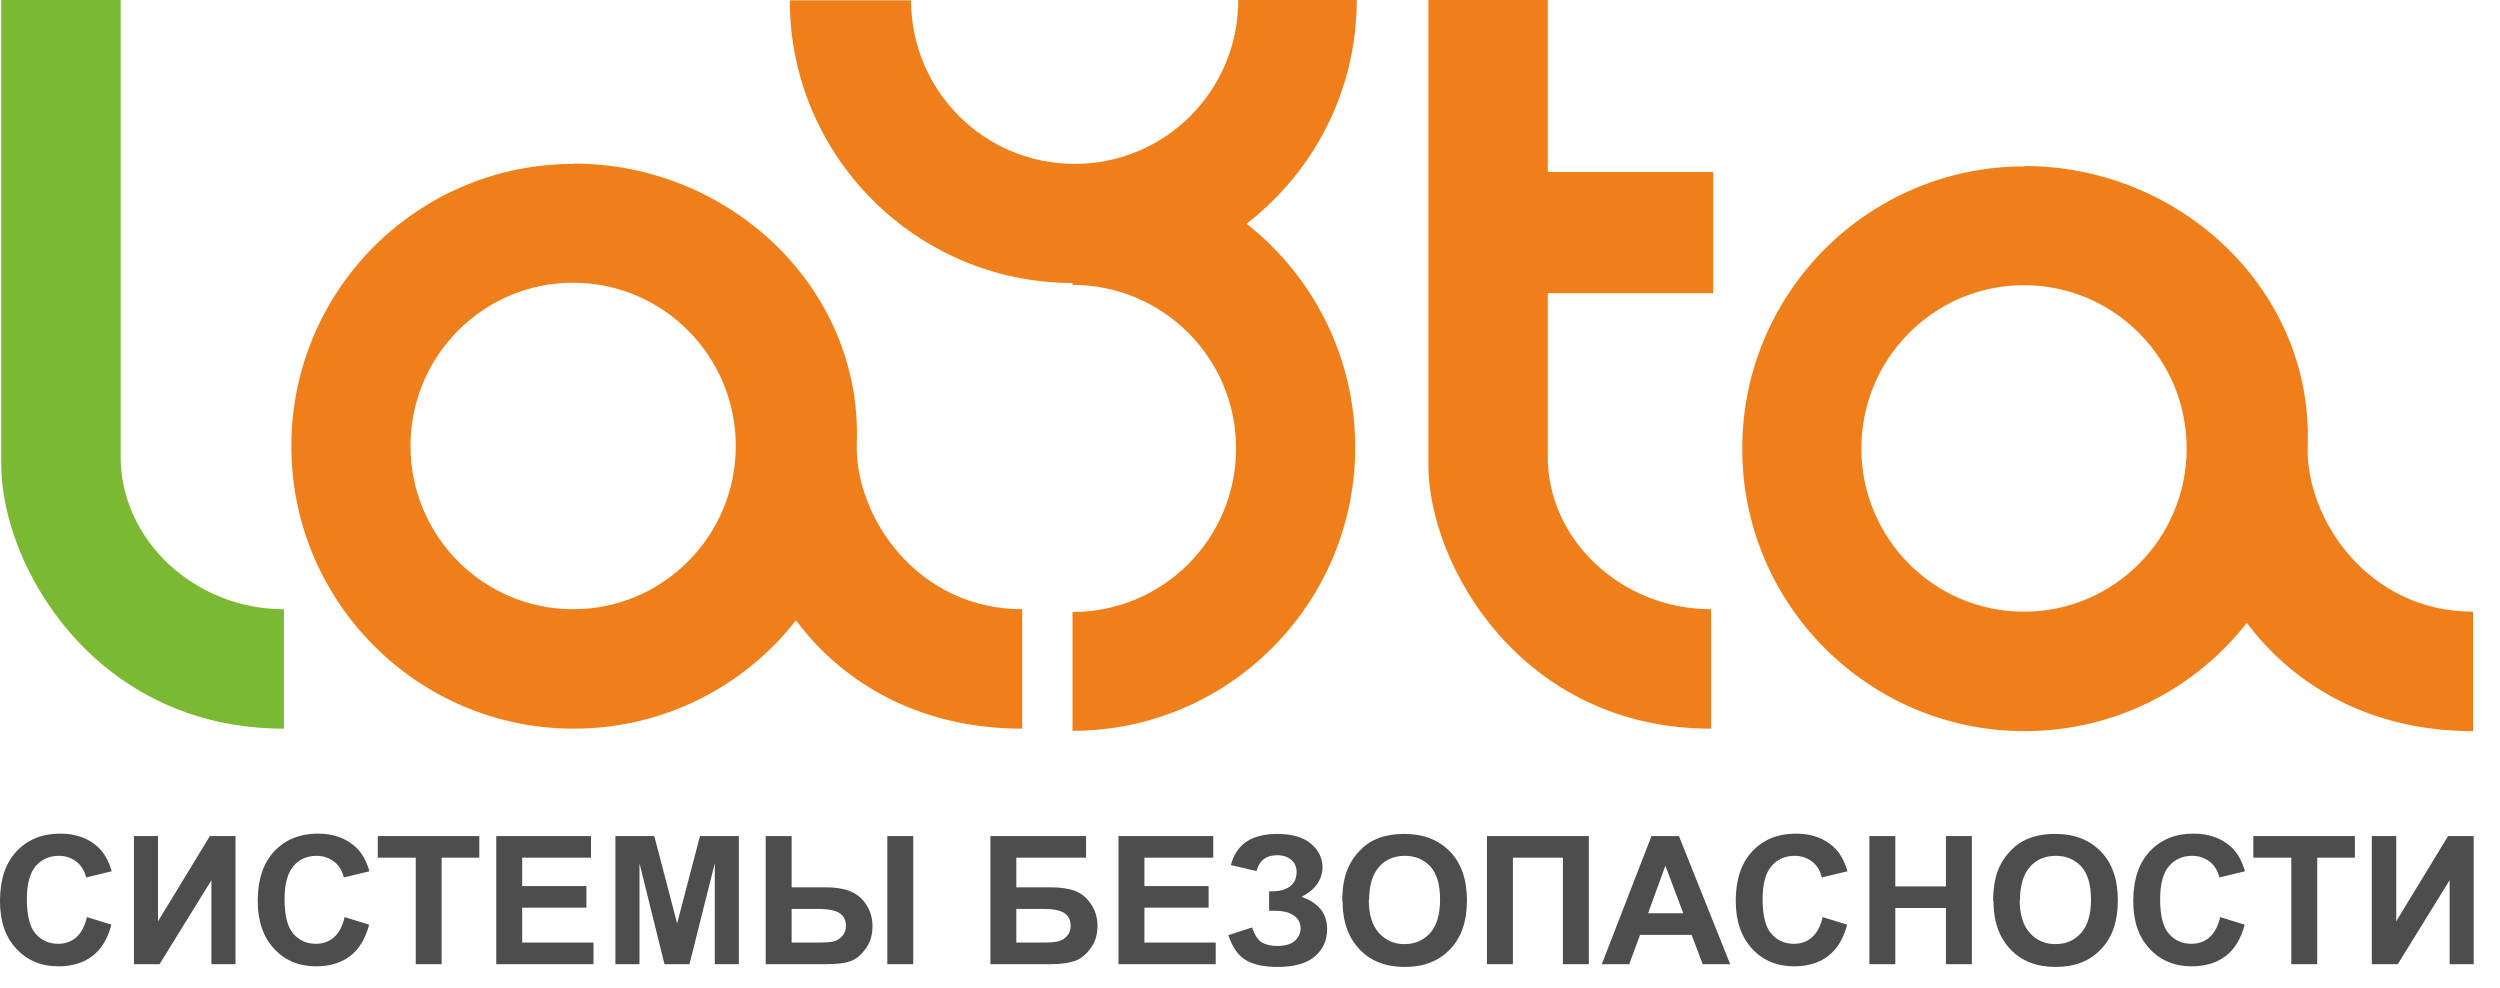 <?xml version="1.0" encoding="UTF-8"?> <svg xmlns="http://www.w3.org/2000/svg" width="81" height="32" viewBox="0 0 81 32" fill="none"><g clip-path="url(#clip0)"><path fill-rule="evenodd" clip-rule="evenodd" d="M40.109 0H43.959C43.959 2.95 42.559 5.57 40.389 7.25C42.529 8.93 43.909 11.55 43.909 14.489C43.909 19.559 39.809 23.679 34.749 23.679V19.829C37.679 19.829 40.049 17.459 40.049 14.53C40.049 11.6 37.679 9.23 34.749 9.23V9.17C29.689 9.16 25.589 5.06 25.589 0.01H29.519C29.519 2.94 31.889 5.31 34.819 5.31C37.749 5.31 40.119 2.94 40.119 0.01L40.109 0ZM65.598 5.38C70.648 5.38 74.968 9.42 74.768 14.47C74.708 16.82 76.728 19.819 80.127 19.819V23.689C76.578 23.689 74.168 22.019 72.798 20.179C71.128 22.319 68.518 23.689 65.598 23.689C60.548 23.689 56.448 19.589 56.448 14.54C56.448 9.48 60.538 5.39 65.598 5.39V5.38ZM65.578 9.24C68.488 9.24 70.848 11.61 70.848 14.53C70.848 17.449 68.488 19.819 65.578 19.819C62.668 19.819 60.308 17.449 60.308 14.53C60.308 11.61 62.668 9.24 65.578 9.24ZM18.589 5.3C23.639 5.3 27.959 9.34 27.759 14.389C27.699 16.739 29.719 19.739 33.119 19.739V23.609C29.569 23.609 27.159 21.939 25.789 20.099C24.119 22.239 21.509 23.609 18.589 23.609C13.54 23.609 9.44 19.509 9.44 14.46C9.44 9.4 13.53 5.31 18.589 5.31V5.3ZM18.569 9.16C21.479 9.16 23.839 11.53 23.839 14.45C23.839 17.369 21.479 19.739 18.569 19.739C15.659 19.739 13.3 17.369 13.3 14.45C13.3 11.53 15.659 9.16 18.569 9.16ZM46.279 0H50.148V5.57H55.508V9.5H50.148V14.809C50.148 17.489 52.538 19.739 55.438 19.739C55.438 21.029 55.438 22.319 55.438 23.609C49.308 23.609 46.279 18.329 46.279 15.05V0Z" fill="#EF7F1A"></path><path fill-rule="evenodd" clip-rule="evenodd" d="M0.04 0H3.91C3.91 5.12 3.91 9.68 3.91 14.809C3.91 17.489 6.3 19.739 9.2 19.739C9.2 21.029 9.2 22.319 9.2 23.609C3.07 23.609 0.04 18.329 0.04 15.05V0Z" fill="#7BB933"></path><path fill-rule="evenodd" clip-rule="evenodd" d="M2.8 29.709L3.61 29.959C3.49 30.419 3.28 30.759 2.99 30.979C2.7 31.199 2.33 31.309 1.89 31.309C1.34 31.309 0.88 31.119 0.53 30.739C0.17 30.359 0 29.849 0 29.189C0 28.499 0.18 27.959 0.54 27.579C0.9 27.199 1.37 27.009 1.95 27.009C2.46 27.009 2.87 27.159 3.19 27.459C3.38 27.639 3.52 27.889 3.62 28.229L2.79 28.429C2.74 28.219 2.64 28.049 2.48 27.919C2.32 27.799 2.13 27.729 1.91 27.729C1.6 27.729 1.35 27.839 1.16 28.059C0.97 28.279 0.87 28.639 0.87 29.129C0.87 29.649 0.96 30.029 1.15 30.249C1.34 30.469 1.59 30.579 1.89 30.579C2.11 30.579 2.31 30.509 2.47 30.369C2.63 30.229 2.75 30.009 2.82 29.699L2.8 29.709ZM4.34 27.089H5.12V29.849L6.8 27.089H7.63V31.239H6.85V28.519L5.17 31.239H4.34V27.089ZM11.15 29.709L11.96 29.959C11.84 30.419 11.63 30.759 11.34 30.979C11.05 31.199 10.68 31.309 10.24 31.309C9.69 31.309 9.23 31.119 8.88 30.739C8.53 30.359 8.35 29.849 8.35 29.189C8.35 28.499 8.53 27.959 8.89 27.579C9.25 27.199 9.72 27.009 10.3 27.009C10.81 27.009 11.22 27.159 11.54 27.459C11.73 27.639 11.87 27.889 11.97 28.229L11.14 28.429C11.09 28.219 10.99 28.049 10.83 27.919C10.67 27.799 10.48 27.729 10.26 27.729C9.95 27.729 9.7 27.839 9.51 28.059C9.32 28.279 9.22 28.639 9.22 29.129C9.22 29.649 9.31 30.029 9.5 30.249C9.69 30.469 9.93 30.579 10.24 30.579C10.46 30.579 10.66 30.509 10.82 30.369C10.98 30.229 11.1 30.009 11.17 29.699L11.15 29.709ZM13.47 31.239V27.789H12.24V27.089H15.53V27.789H14.309V31.239H13.47ZM16.079 31.239V27.089H19.149V27.789H16.919V28.709H18.999V29.409H16.919V30.539H19.229V31.239H16.079ZM19.939 31.239V27.089H21.199L21.939 29.919L22.679 27.089H23.939V31.239H23.159V27.969L22.339 31.239H21.529L20.719 27.969V31.239H19.939ZM24.809 27.089H25.649V28.749H26.769C27.059 28.749 27.319 28.789 27.529 28.869C27.739 28.949 27.919 29.089 28.059 29.299C28.199 29.509 28.269 29.739 28.269 30.009C28.269 30.289 28.199 30.529 28.049 30.739C27.899 30.939 27.739 31.079 27.559 31.139C27.379 31.209 27.119 31.239 26.769 31.239H24.809V27.089ZM25.649 30.539H26.469C26.729 30.539 26.909 30.529 27.019 30.499C27.119 30.469 27.209 30.419 27.289 30.329C27.369 30.239 27.409 30.129 27.409 29.999C27.409 29.819 27.339 29.679 27.209 29.589C27.079 29.499 26.839 29.449 26.499 29.449H25.649V30.539ZM28.749 27.089H29.589V31.239H28.749V27.089ZM32.089 27.089H35.189V27.789H32.929V28.749H34.049C34.359 28.749 34.619 28.789 34.819 28.859C35.019 28.939 35.199 29.069 35.339 29.279C35.479 29.479 35.559 29.719 35.559 29.999C35.559 30.279 35.489 30.519 35.339 30.719C35.199 30.919 35.029 31.059 34.839 31.129C34.649 31.199 34.389 31.239 34.049 31.239H32.089V27.089ZM32.929 30.539H33.739C33.999 30.539 34.179 30.529 34.289 30.499C34.399 30.469 34.489 30.419 34.569 30.329C34.649 30.239 34.689 30.129 34.689 29.999C34.689 29.809 34.619 29.669 34.479 29.579C34.339 29.489 34.109 29.449 33.779 29.449H32.929V30.529V30.539ZM36.239 31.239V27.089H39.309V27.789H37.079V28.709H39.159V29.409H37.079V30.539H39.389V31.239H36.229H36.239ZM40.699 28.219L39.879 28.029C40.059 27.349 40.559 27.019 41.379 27.019C41.869 27.019 42.239 27.129 42.479 27.339C42.729 27.549 42.849 27.809 42.849 28.099C42.849 28.299 42.789 28.479 42.679 28.639C42.569 28.799 42.399 28.939 42.169 29.059C42.439 29.149 42.649 29.289 42.789 29.459C42.929 29.629 42.999 29.849 42.999 30.099C42.999 30.469 42.869 30.759 42.599 30.989C42.329 31.219 41.929 31.329 41.399 31.329C40.969 31.329 40.619 31.259 40.369 31.109C40.119 30.969 39.929 30.689 39.799 30.299L40.569 30.049C40.649 30.299 40.759 30.459 40.889 30.539C41.019 30.609 41.179 30.649 41.379 30.649C41.639 30.649 41.839 30.589 41.959 30.479C42.079 30.359 42.139 30.229 42.139 30.079C42.139 29.909 42.069 29.769 41.929 29.669C41.789 29.569 41.589 29.509 41.309 29.509H41.119V28.879H41.219C41.479 28.879 41.669 28.819 41.809 28.709C41.949 28.599 42.009 28.439 42.009 28.249C42.009 28.099 41.959 27.969 41.849 27.869C41.739 27.769 41.579 27.709 41.379 27.709C41.029 27.709 40.799 27.879 40.709 28.229L40.699 28.219ZM43.489 29.189C43.489 28.769 43.549 28.409 43.679 28.119C43.769 27.909 43.899 27.719 44.069 27.549C44.229 27.379 44.409 27.259 44.609 27.179C44.869 27.069 45.169 27.019 45.508 27.019C46.118 27.019 46.608 27.209 46.978 27.589C47.349 27.969 47.529 28.499 47.529 29.179C47.529 29.849 47.349 30.379 46.978 30.759C46.618 31.139 46.129 31.329 45.519 31.329C44.899 31.329 44.409 31.139 44.049 30.759C43.689 30.379 43.499 29.859 43.499 29.199L43.489 29.189ZM44.349 29.159C44.349 29.629 44.459 29.989 44.679 30.229C44.899 30.469 45.169 30.589 45.508 30.589C45.849 30.589 46.118 30.469 46.339 30.229C46.548 29.989 46.658 29.629 46.658 29.149C46.658 28.669 46.559 28.319 46.349 28.079C46.139 27.849 45.858 27.729 45.519 27.729C45.169 27.729 44.889 27.849 44.679 28.089C44.469 28.329 44.359 28.689 44.359 29.159H44.349ZM48.178 27.089H51.478V31.239H50.638V27.789H49.018V31.239H48.178V27.089ZM56.078 31.239H55.168L54.808 30.289H53.138L52.788 31.239H51.898L53.508 27.089H54.398L56.058 31.239H56.078ZM54.538 29.589L53.958 28.049L53.398 29.589H54.538ZM59.038 29.709L59.848 29.959C59.728 30.419 59.518 30.759 59.228 30.979C58.938 31.199 58.568 31.309 58.128 31.309C57.578 31.309 57.118 31.119 56.768 30.739C56.418 30.359 56.238 29.849 56.238 29.189C56.238 28.499 56.418 27.959 56.778 27.579C57.138 27.199 57.608 27.009 58.188 27.009C58.698 27.009 59.108 27.159 59.428 27.459C59.618 27.639 59.758 27.889 59.858 28.229L59.028 28.429C58.978 28.219 58.878 28.049 58.718 27.919C58.558 27.799 58.368 27.729 58.148 27.729C57.838 27.729 57.588 27.839 57.398 28.059C57.208 28.279 57.108 28.639 57.108 29.129C57.108 29.649 57.198 30.029 57.388 30.249C57.578 30.469 57.818 30.579 58.128 30.579C58.348 30.579 58.548 30.509 58.708 30.369C58.868 30.229 58.988 30.009 59.058 29.699L59.038 29.709ZM60.568 31.239V27.089H61.408V28.719H63.048V27.089H63.888V31.239H63.048V29.419H61.408V31.239H60.568ZM64.578 29.189C64.578 28.769 64.638 28.409 64.768 28.119C64.858 27.909 64.988 27.719 65.158 27.549C65.318 27.379 65.498 27.259 65.698 27.179C65.958 27.069 66.258 27.019 66.598 27.019C67.208 27.019 67.698 27.209 68.068 27.589C68.438 27.969 68.618 28.499 68.618 29.179C68.618 29.849 68.438 30.379 68.068 30.759C67.708 31.139 67.218 31.329 66.608 31.329C65.988 31.329 65.498 31.139 65.138 30.759C64.778 30.379 64.588 29.859 64.588 29.199L64.578 29.189ZM65.438 29.159C65.438 29.629 65.548 29.989 65.768 30.229C65.988 30.469 66.258 30.589 66.598 30.589C66.938 30.589 67.208 30.469 67.428 30.229C67.638 29.989 67.748 29.629 67.748 29.149C67.748 28.669 67.648 28.319 67.438 28.079C67.228 27.849 66.948 27.729 66.608 27.729C66.258 27.729 65.978 27.849 65.768 28.089C65.558 28.329 65.448 28.689 65.448 29.159H65.438ZM71.918 29.709L72.728 29.959C72.608 30.419 72.398 30.759 72.108 30.979C71.818 31.199 71.448 31.309 71.008 31.309C70.458 31.309 69.998 31.119 69.648 30.739C69.288 30.359 69.118 29.849 69.118 29.189C69.118 28.499 69.298 27.959 69.658 27.579C70.018 27.199 70.488 27.009 71.068 27.009C71.578 27.009 71.988 27.159 72.308 27.459C72.498 27.639 72.638 27.889 72.738 28.229L71.908 28.429C71.858 28.219 71.758 28.049 71.598 27.919C71.438 27.799 71.248 27.729 71.028 27.729C70.718 27.729 70.468 27.839 70.278 28.059C70.088 28.279 69.988 28.639 69.988 29.129C69.988 29.649 70.078 30.029 70.268 30.249C70.458 30.469 70.698 30.579 71.008 30.579C71.228 30.579 71.428 30.509 71.588 30.369C71.748 30.229 71.868 30.009 71.938 29.699L71.918 29.709ZM74.238 31.239V27.789H73.008V27.089H76.298V27.789H75.078V31.239H74.238ZM76.858 27.089H77.638V29.849L79.317 27.089H80.147V31.239H79.368V28.519L77.688 31.239H76.847V27.089H76.858Z" fill="#4D4D4D"></path></g><defs><clipPath id="clip0"><rect width="80.178" height="31.319" fill="white"></rect></clipPath></defs></svg> 
